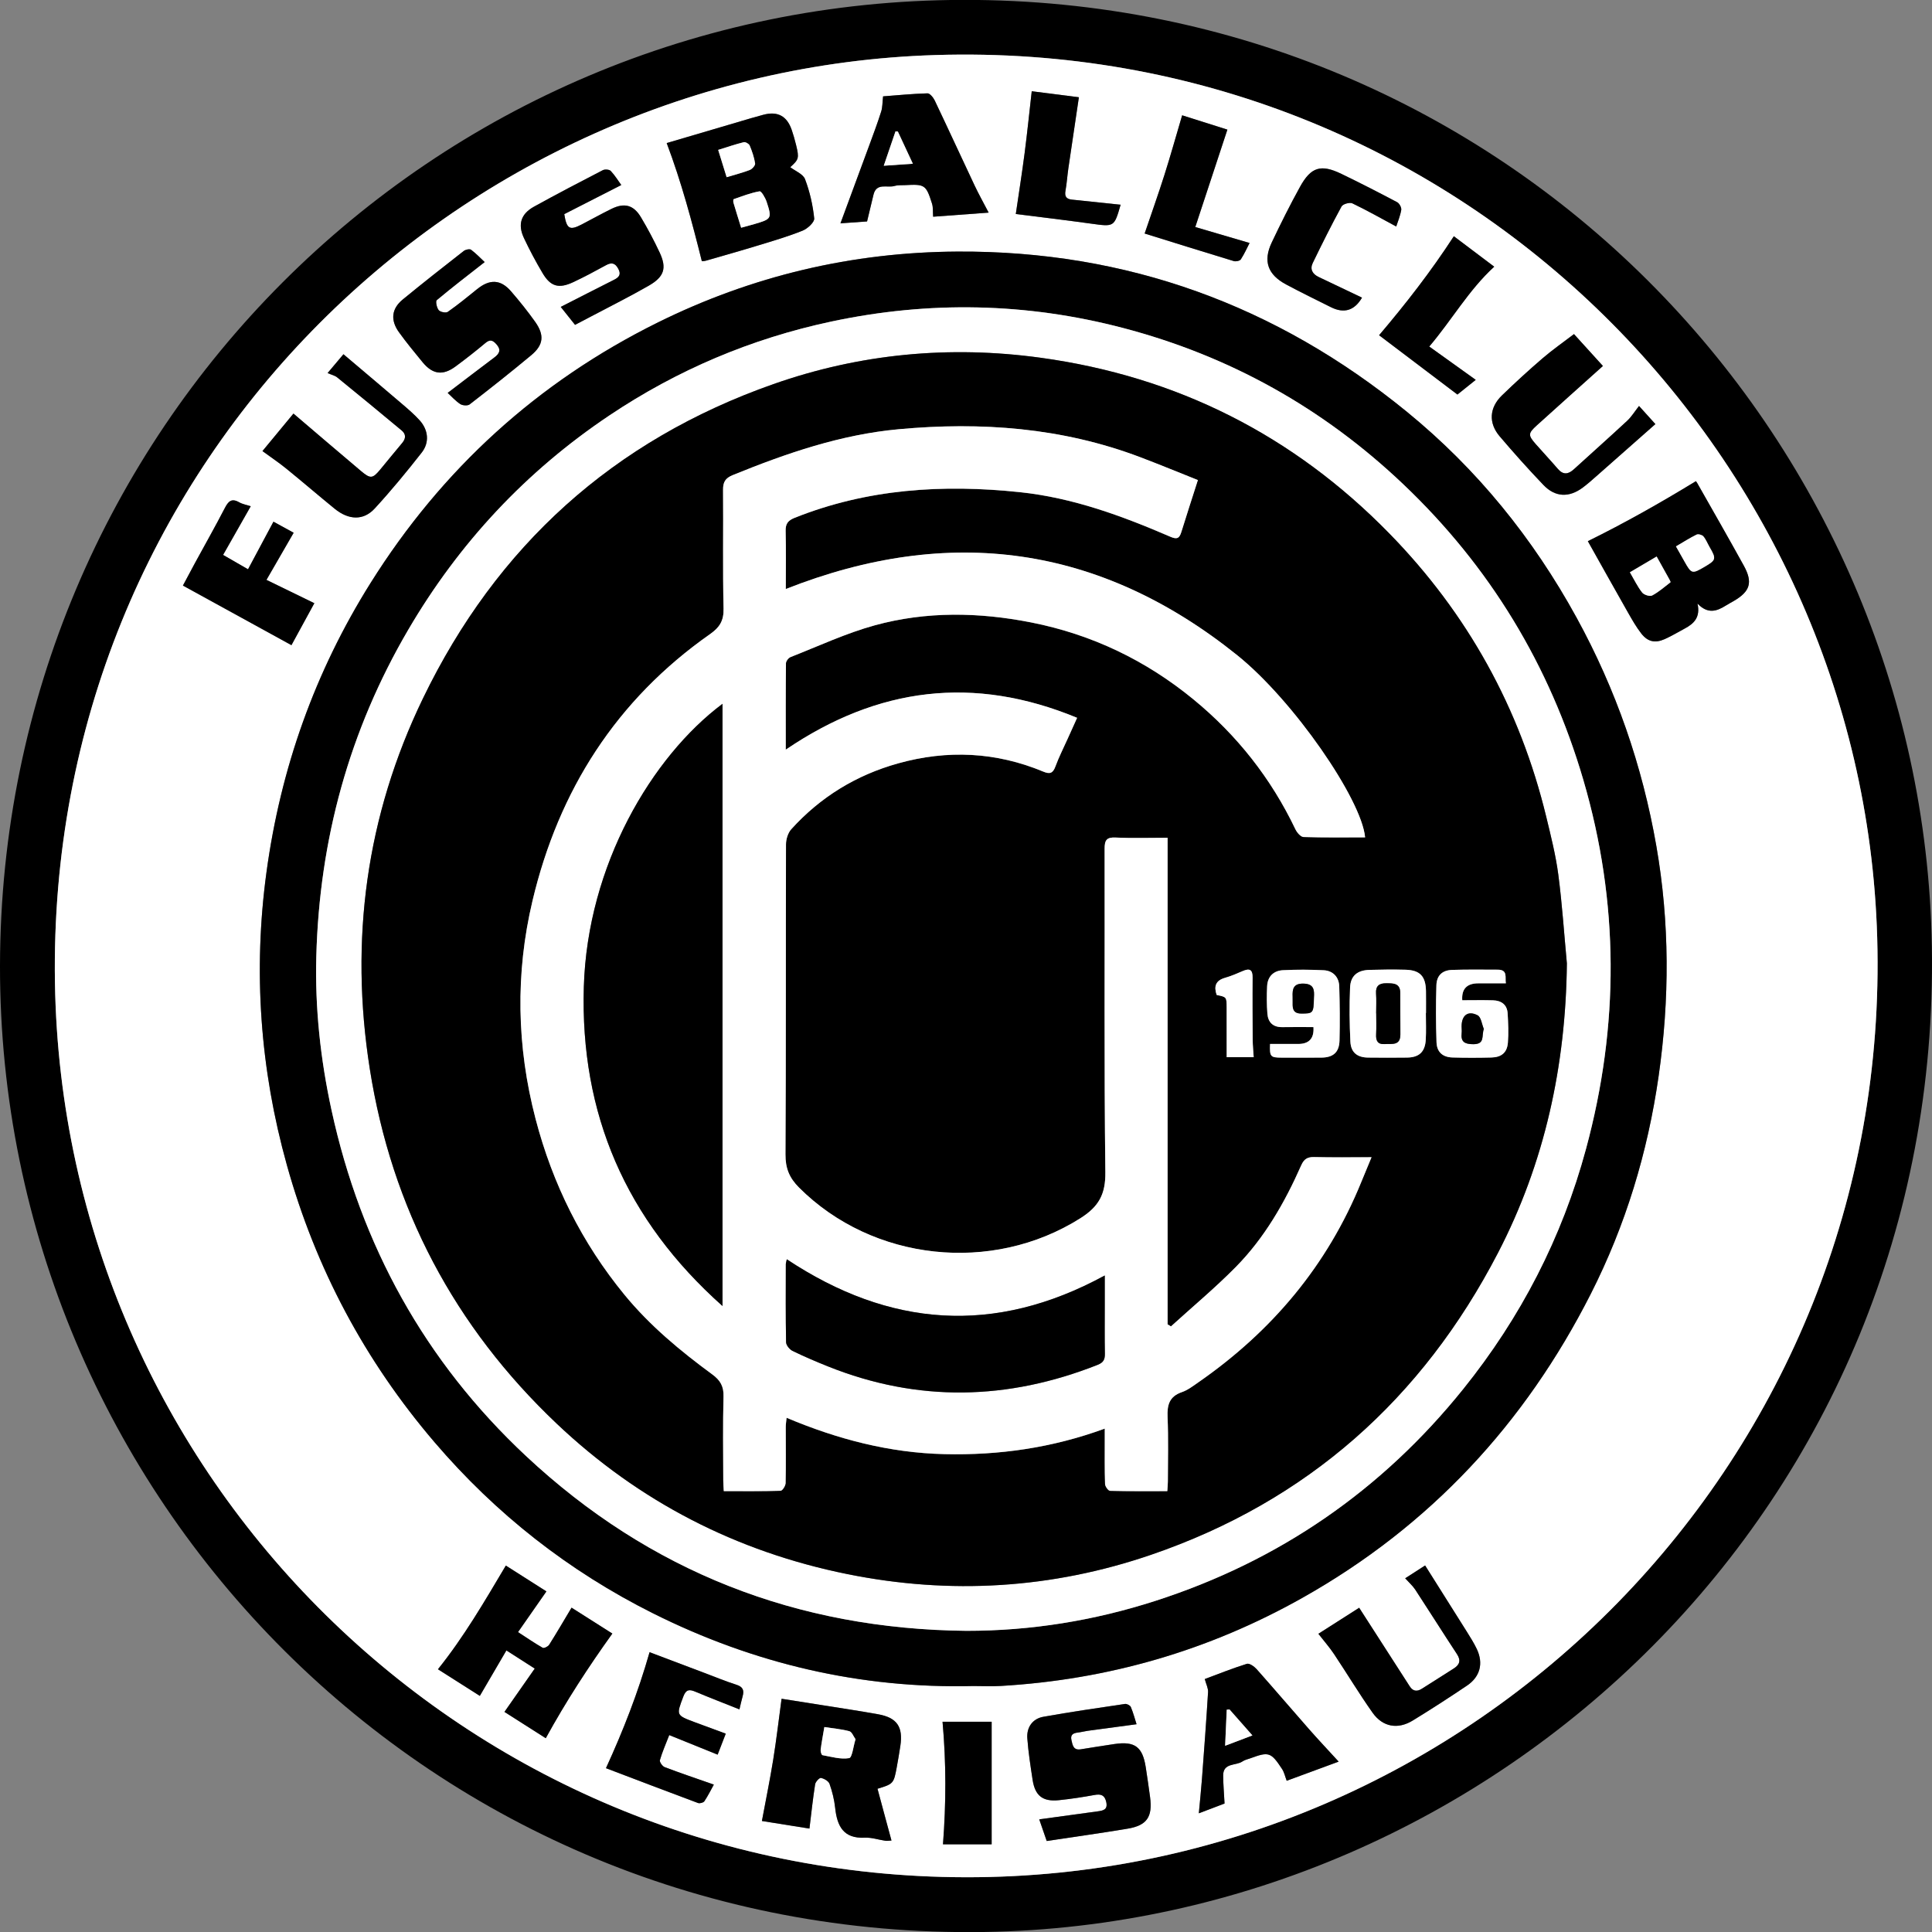 <?xml version="1.0" encoding="UTF-8"?>
<svg id="Ebene_1" data-name="Ebene 1" xmlns="http://www.w3.org/2000/svg" version="1.1" viewBox="0 0 150 150">
  <rect x="0" y="0" width="150" height="150" fill="#808080" stroke="none"/>
  <defs>
    <style>
      .cls-1 {
        fill: #000;
      }

      .cls-1, .cls-2 {
        stroke-width: 0px;
      }

      .cls-2 {
        fill: #fff;
      }
    </style>
  </defs>
  <path class="cls-1" d="M0,74.98C.063,33.449,33.479.06,74.795-.008c42.133-.07,74.516,33.685,75.194,73.488.737,43.337-33.93,75.906-73.581,76.519C33.497,150.663-.049,116.138 0,74.98ZM74.966,145.749c39.444.079,71.946-32.557,70.779-72.974C144.656,35.093,113.076,3.017,72.615,4.274,35.391,5.43,3.604,36.178,4.267,76.317c.633,38.307,31.833,69.365,70.7,69.432Z"/>
  <path class="cls-2" d="M74.966,145.749c-38.866-.068-70.067-31.126-70.7-69.432C3.604,36.178,35.391,5.43,72.615,4.274c40.461-1.257,72.041,30.819,73.13,68.501,1.168,40.417-31.334,73.053-70.779,72.974ZM75.566,130.903c.714,0,1.429.036,2.141-.006,8.338-.488,16.152-2.749,23.44-6.857,9.882-5.569,17.249-13.51,22.36-23.582,2.706-5.332,4.419-10.989,5.267-16.904.855-5.961.86-11.922-.175-17.86-1.089-6.251-3.138-12.164-6.197-17.744-3.38-6.166-7.732-11.534-13.157-15.965-10.138-8.282-21.762-12.527-34.916-12.452-8.19.046-15.953,1.888-23.27,5.512-9.329,4.621-16.75,11.389-22.288,20.217-4.329,6.901-6.99,14.412-8.083,22.46-1.043,7.678-.496,15.276,1.587,22.745,2.234,8.008,6.053,15.179,11.459,21.504,4.764,5.573,10.422,10.016,16.969,13.29,7.815,3.908,16.102,5.857,24.862,5.643ZM123.28,42.017c1.006,1.791,2.055,3.672,3.119,5.544.315.554.634,1.113,1.022,1.615.504.652,1.074.779,1.828.444.537-.238,1.042-.547,1.562-.825.708-.378,1.222-.874.982-1.935.794.83,1.486.603,2.181.167.208-.131.427-.245.639-.369,1.268-.741,1.49-1.44.775-2.74-1.185-2.152-2.409-4.283-3.621-6.42-.063-.11-.162-.2-.107-.134-2.765,1.69-5.5,3.233-8.38,4.653ZM51.762,11.108c1.148,3.05,1.957,6.08,2.729,9.173.036-.005.183-.004.318-.043,1.369-.394,2.739-.781,4.101-1.198,1.147-.351,2.303-.688,3.412-1.137.381-.154.923-.656.893-.947-.107-1.032-.344-2.075-.712-3.045-.152-.402-.759-.631-1.149-.932.662-.591.702-.704.457-1.708-.099-.405-.212-.809-.349-1.203-.373-1.069-1.092-1.449-2.194-1.159-.664.175-1.322.376-1.981.57-1.857.546-3.713,1.094-5.526,1.628ZM62.845,141.97c.15-1.223.267-2.335.441-3.438.031-.195.333-.518.452-.494.251.051.591.246.668.463.211.597.366,1.229.435,1.859.152,1.408.632,2.401,2.3,2.317.528-.026,1.065.163,1.6.239.15.021.308-.009.473-.017-.197-.726-.376-1.387-.555-2.049-.178-.658-.354-1.317-.53-1.971,1.228-.371,1.261-.404,1.491-1.653.102-.556.197-1.114.282-1.673.225-1.482-.26-2.195-1.727-2.458-1.451-.261-2.911-.478-4.367-.711-1.08-.173-2.161-.341-3.127-.493-.223,1.645-.403,3.198-.651,4.739-.252,1.565-.572,3.119-.876,4.751,1.192.19,2.488.397,3.691.589ZM41.517,129.548c-.803,1.149-1.563,2.237-2.351,3.363,1.053.671,2.176,1.386,3.208,2.043,1.58-2.878,3.305-5.527,5.17-8.125-1.043-.662-2.152-1.365-3.168-2.011-.608,1.018-1.158,1.963-1.742,2.886-.086.136-.401.285-.498.23-.631-.36-1.232-.774-1.916-1.219.762-1.093,1.469-2.107,2.204-3.16-1.064-.677-2.17-1.381-3.15-2.005-1.667,2.807-3.256,5.541-5.272,8.05,1.088.692,2.23,1.418,3.253,2.068.716-1.225,1.373-2.351,2.063-3.53.767.491,1.403.899,2.2,1.409ZM37.629,20.348c-.269-.252-.634-.639-1.052-.957-.109-.083-.432-.015-.57.093-1.59,1.241-3.178,2.487-4.736,3.767-.876.719-.972,1.605-.294,2.545.575.797,1.203,1.557,1.826,2.318.783.956,1.576,1.067,2.562.34.792-.583,1.567-1.191,2.32-1.823.358-.301.569-.224.853.092.389.434.247.725-.153,1.026-1.206.907-2.405,1.825-3.627,2.754.284.261.596.617.977.868.179.118.575.144.729.025,1.614-1.25,3.218-2.515,4.786-3.823.951-.793,1.03-1.558.3-2.587-.582-.821-1.217-1.609-1.875-2.371-.809-.935-1.659-.958-2.639-.161-.744.604-1.488,1.211-2.272,1.76-.145.101-.581.013-.702-.135-.154-.188-.258-.687-.152-.776,1.191-.998,2.427-1.943,3.719-2.956ZM48.237,14.365c-.234-.323-.49-.743-.819-1.094-.109-.116-.454-.143-.614-.06-1.791.925-3.578,1.858-5.342,2.833-1.02.564-1.279,1.379-.784,2.434.438.932.925,1.845,1.451,2.731.616,1.039,1.254,1.222,2.366.702.868-.405,1.713-.861,2.554-1.321.438-.24.711-.173.954.276.247.456.05.666-.334.859-1.367.687-2.728,1.386-4.133,2.102.334.42.723.907,1.111,1.394.462-.242.853-.445,1.242-.651,1.499-.794,3.019-1.55,4.489-2.395,1.203-.692,1.402-1.369.834-2.58-.437-.933-.923-1.848-1.451-2.732-.565-.945-1.274-1.136-2.261-.658-.796.386-1.565.824-2.352,1.229-.921.475-1.152.346-1.338-.809,1.448-.739,2.922-1.492,4.428-2.261ZM88.241,133.87c-.12-.379-.249-.872-.443-1.338-.052-.126-.312-.261-.454-.24-2.116.313-4.234.622-6.34.997-.83.148-1.308.809-1.245,1.672.08,1.077.247,2.149.41,3.217.189,1.24.784,1.712,2.038,1.586.93-.094,1.856-.237,2.775-.406.51-.093.792.021.907.556.127.589-.239.659-.66.716-1.493.202-2.986.409-4.544.623.176.511.379,1.096.58,1.68,2.159-.326,4.227-.613,6.286-.958,1.494-.25,1.941-.916,1.74-2.438-.103-.781-.218-1.56-.338-2.338-.244-1.576-.85-2.026-2.419-1.796-.876.129-1.751.269-2.626.411-.575.093-.633-.322-.723-.714-.104-.454.175-.55.534-.593.244-.029.483-.097.726-.13,1.229-.168,2.458-.331,3.794-.51ZM93.536,130.361c.108.408.274.717.256,1.015-.138,2.257-.307,4.513-.476,6.768-.065.862-.156,1.723-.241,2.641.768-.292,1.487-.565,1.997-.759-.044-.838-.103-1.502-.107-2.165-.006-1.025.988-.75,1.499-1.104.176-.122.406-.167.613-.243,1.432-.527,1.599-.48,2.463.836.163.249.226.564.358.909,1.343-.495,2.685-.989,4.034-1.486-.818-.894-1.572-1.692-2.297-2.516-1.364-1.551-2.702-3.124-4.074-4.666-.186-.209-.562-.473-.757-.412-1.136.356-2.245.802-3.27,1.183ZM76.759,16.508c-.417-.802-.776-1.441-1.088-2.102-1.038-2.199-2.052-4.409-3.098-6.603-.111-.232-.379-.562-.565-.556-1.193.036-2.384.153-3.445.234-.053.465-.04.839-.146,1.175-.274.867-.594,1.72-.907,2.574-.74,2.016-1.488,4.03-2.256,6.11.778-.055,1.539-.109,2.066-.146.197-.82.351-1.439.494-2.059.227-.98,1.071-.524,1.639-.697.252-.077.537-.049.807-.063,1.543-.085,1.639-.032,2.102,1.434.096.304.06.651.087,1.018,1.429-.105,2.838-.209,4.311-.318ZM56.347,134.6c-.853-.315-1.635-.598-2.412-.89-1.458-.548-1.427-.538-.879-1.993.209-.556.466-.57.935-.373,1.122.472,2.258.909,3.42,1.372.079-.327.155-.681.251-1.029.125-.453.017-.721-.475-.879-.843-.269-1.663-.609-2.491-.921-1.443-.544-2.886-1.09-4.262-1.61-.892,3.127-2.043,6.077-3.386,9.005,2.327.885,4.733,1.805,7.148,2.704.134.05.418-.025.492-.135.291-.438.525-.913.736-1.294-1.338-.469-2.588-.89-3.82-1.358-.175-.066-.408-.4-.368-.54.181-.629.45-1.233.726-1.947,1.291.522,2.507,1.014,3.757,1.52.185-.48.396-1.024.63-1.631ZM122.204,25.94c-.849.649-1.677,1.225-2.438,1.879-1.081.929-2.134,1.894-3.157,2.885-.979.948-1.054,2.139-.179,3.168,1.099,1.292,2.231,2.558,3.403,3.784.913.954,1.987.993,3.047.205.374-.278.724-.591,1.074-.899,1.504-1.324,3.005-2.652,4.57-4.034-.358-.396-.821-.909-1.271-1.407-.334.426-.578.834-.913,1.145-1.368,1.272-2.766,2.512-4.146,3.771-.441.402-.833.449-1.25-.039-.559-.653-1.151-1.279-1.718-1.926-.594-.678-.591-.825.091-1.444,1.699-1.539,3.41-3.066,5.133-4.612-.804-.886-1.688-1.86-2.246-2.474ZM20.377,35.021c.657.481,1.281.9,1.861,1.371,1.259,1.022,2.488,2.082,3.746,3.107,1.086.884,2.232.934,3.106-.017,1.28-1.391,2.485-2.854,3.651-4.343.62-.791.512-1.761-.161-2.506-.41-.454-.881-.857-1.347-1.256-1.501-1.284-3.012-2.556-4.568-3.874-.329.39-.761.904-1.232,1.462.314.137.568.19.747.336,1.678,1.363,3.347,2.738,5.008,4.122.342.285.329.624.038.969-.571.676-1.126,1.366-1.691,2.047-.602.725-.765.755-1.493.143-1.756-1.477-3.497-2.972-5.258-4.472-.772.933-1.611,1.949-2.407,2.911ZM102.359,126.846c.452.581.868,1.053,1.215,1.573,1.009,1.512,1.946,3.074,2.995,4.557.787,1.112,1.958,1.315,3.115.608,1.425-.87,2.826-1.78,4.212-2.711,1.026-.69,1.291-1.732.765-2.842-.22-.464-.498-.903-.771-1.34-1.062-1.696-2.132-3.387-3.242-5.148-.433.279-1.01.65-1.548.996.3.333.583.578.781.88,1.09,1.664,2.148,3.348,3.241,5.01.32.486.204.821-.236,1.104-.826.532-1.66,1.051-2.488,1.58-.378.242-.695.203-.944-.184-1.296-2.013-2.591-4.027-3.926-6.102-.995.635-2.103,1.342-3.166,2.02ZM20.688,45.021c.752-1.304,1.419-2.459,2.111-3.658-.516-.283-1.064-.583-1.568-.859-.68,1.273-1.318,2.466-1.975,3.696-.718-.414-1.303-.751-1.936-1.116.736-1.296,1.429-2.517,2.147-3.78-.309-.102-.634-.155-.903-.308-.597-.339-.845-.062-1.114.457-.745,1.439-1.545,2.85-2.32,4.274-.346.636-.683,1.276-.929,1.737,2.825,1.551,5.583,3.066,8.426,4.627.55-1.008,1.2-2.199,1.778-3.258-1.251-.61-2.426-1.182-3.718-1.811ZM105.746,23.108c-1.17-.558-2.269-1.081-3.368-1.605-.474-.226-.689-.602-.456-1.082.717-1.479,1.45-2.952,2.238-4.394.102-.187.633-.337.838-.239,1.148.55,2.258,1.181,3.406,1.798.114-.354.309-.81.39-1.286.031-.183-.145-.509-.316-.6-1.431-.758-2.874-1.496-4.332-2.201-1.586-.767-2.358-.541-3.21,1.004-.782,1.418-1.509,2.869-2.201,4.333-.681,1.439-.308,2.486,1.12,3.25,1.147.614,2.317,1.184,3.481,1.765q1.53.764,2.41-.739c.011-.019.006-.048.002-.004ZM110.968,26.905c1.766-2.078,3.055-4.378,5.043-6.199-1.061-.8-2.129-1.605-3.135-2.364-1.78,2.739-3.726,5.238-5.804,7.686,2.012,1.523,4.08,3.088,6.083,4.605.542-.435,1.022-.821,1.421-1.141-1.269-.91-2.393-1.716-3.608-2.586ZM91.782,8.953c-.482,1.629-.902,3.136-1.375,4.626-.479,1.507-1.009,2.998-1.536,4.551,2.23.694,4.572,1.429,6.922,2.14.16.049.468-.016.545-.134.276-.423.483-.891.679-1.271-1.423-.418-2.772-.815-4.215-1.239.847-2.569,1.658-5.028,2.493-7.563-1.099-.348-2.37-.75-3.512-1.111ZM83.765,7.55c-1.177-.15-2.499-.318-3.662-.467-.189,1.659-.348,3.233-.552,4.801-.203,1.567-.451,3.128-.685,4.73,1.854.236,3.853.473,5.848.749,1.792.248,1.79.268,2.286-1.455.01-.034-.033-.083-.003-.014-1.297-.137-2.53-.271-3.765-.395-.431-.043-.591-.234-.51-.682.105-.579.141-1.17.225-1.753.263-1.812.536-3.622.817-5.515ZM76.991,143.192v-9.518h-3.813c.29,3.209.277,6.348.034,9.518h3.778Z"/>
  <path class="cls-1" d="M75.566,130.903c-8.76.214-17.048-1.734-24.862-5.643-6.546-3.274-12.205-7.717-16.969-13.29-5.407-6.325-9.225-13.495-11.459-21.504-2.084-7.469-2.631-15.068-1.587-22.745,1.094-8.048,3.754-15.559,8.083-22.46,5.538-8.828,12.959-15.596,22.288-20.217,7.317-3.624,15.08-5.466,23.27-5.512,13.154-.074,24.778,4.17,34.916,12.452,5.424,4.431,9.777,9.799,13.157,15.965,3.059,5.58,5.108,11.494,6.197,17.744,1.035,5.939,1.03,11.9.175,17.86-.848,5.916-2.561,11.572-5.267,16.904-5.112,10.073-12.478,18.014-22.36,23.582-7.289,4.108-15.102,6.369-23.44,6.857-.711.042-1.427.006-2.141.006ZM75.025,126.617c5.019.003,9.91-.792,14.668-2.323,9.604-3.091,17.587-8.592,23.907-16.448,4.462-5.547,7.674-11.757,9.538-18.652,2.587-9.571,2.577-19.128-.209-28.64-2.606-8.896-7.257-16.576-13.999-22.975-6.215-5.899-13.464-9.946-21.739-12.116-7.5-1.967-15.058-2.116-22.654-.497-6.213,1.324-11.953,3.758-17.22,7.286-6.482,4.341-11.675,9.906-15.621,16.642-4.589,7.835-6.898,16.315-7.139,25.362-.107,4.02.325,8.001,1.183,11.939,2.286,10.496,7.247,19.504,15.093,26.843,9.605,8.984,21.052,13.446,34.191,13.579Z"/>
  <path class="cls-1" d="M123.28,42.017c2.88-1.42,5.615-2.963,8.38-4.653-.054-.066.045.024.107.134,1.212,2.137,2.436,4.268,3.621,6.42.715,1.3.493,1.998-.775,2.74-.212.124-.431.238-.639.369-.695.437-1.387.663-2.181-.167.24,1.061-.274,1.557-.982,1.935-.52.277-1.025.586-1.562.825-.754.335-1.324.208-1.828-.444-.388-.502-.707-1.061-1.022-1.615-1.064-1.872-2.113-3.753-3.119-5.544ZM128.621,43.209c-.757.446-1.397.824-2.075,1.223.342.583.595,1.119.953,1.573.142.18.594.322.772.229.514-.271.961-.669,1.427-1.027.017-.013-.038-.134-.073-.197-.316-.572-.636-1.143-1.003-1.801ZM130.122,42.422c.255.451.459.81.661,1.17.545.971.591.983,1.568.41.893-.524.913-.611.376-1.535-.16-.276-.276-.586-.478-.824-.1-.117-.396-.198-.525-.135-.524.256-1.018.574-1.601.915Z"/>
  <path class="cls-1" d="M51.762,11.108c1.813-.534,3.669-1.082,5.526-1.628.659-.194,1.317-.395,1.981-.57,1.101-.291,1.82.09,2.194,1.159.137.394.25.798.349,1.203.245,1.004.205,1.117-.457,1.708.391.301.997.53,1.149.932.368.97.605,2.013.712,3.045.03.291-.512.793-.893.947-1.109.448-2.265.786-3.412,1.137-1.362.417-2.733.803-4.101,1.198-.136.039-.283.039-.318.043-.772-3.092-1.58-6.123-2.729-9.173ZM57.542,17.68c.427-.118.734-.198,1.038-.287,1.327-.389,1.365-.432.941-1.724-.103-.314-.41-.839-.546-.816-.686.118-1.348.381-2.013.61-.034.012-.042.187-.017.272.186.629.384,1.255.597,1.944ZM55.76,11.638c.231.744.436,1.407.657,2.12.653-.198,1.244-.346,1.806-.566.181-.071.427-.354.404-.502-.075-.477-.236-.946-.422-1.394-.055-.132-.329-.287-.458-.255-.654.162-1.294.383-1.986.598Z"/>
  <path class="cls-1" d="M62.845,141.97c-1.203-.192-2.499-.399-3.691-.589.304-1.632.624-3.186.876-4.751.248-1.542.428-3.094.651-4.739.966.152,2.047.32,3.127.493,1.456.233,2.916.45,4.367.711,1.467.263,1.952.976,1.727,2.458-.085.559-.179,1.117-.282,1.673-.23,1.249-.263,1.282-1.491,1.653.176.654.353,1.312.53,1.971.179.662.358,1.323.555,2.049-.165.007-.323.038-.473.017-.535-.076-1.072-.265-1.6-.239-1.668.083-2.148-.909-2.3-2.317-.068-.63-.223-1.262-.435-1.859-.077-.217-.417-.412-.668-.463-.119-.024-.421.299-.452.494-.174,1.103-.291,2.215-.441,3.438ZM64.002,134.087c-.111.662-.218,1.212-.287,1.766-.017.137.067.404.14.417.691.125,1.413.342,2.074.23.233-.04.324-.916.479-1.411.007-.023.016-.057.005-.072-.153-.212-.273-.553-.47-.606-.603-.163-1.236-.216-1.941-.324Z"/>
  <path class="cls-1" d="M41.517,129.548c-.797-.51-1.433-.917-2.2-1.409-.689,1.18-1.347,2.306-2.063,3.53-1.022-.65-2.165-1.376-3.253-2.068,2.016-2.509,3.605-5.244,5.272-8.05.981.624,2.087,1.328,3.15,2.005-.734,1.053-1.442,2.067-2.204,3.16.685.445,1.285.859,1.916,1.219.096.055.412-.094.498-.23.584-.923,1.133-1.868,1.742-2.886,1.017.645,2.125,1.349,3.168,2.011-1.865,2.598-3.59,5.247-5.17,8.125-1.032-.658-2.155-1.373-3.208-2.043.787-1.126,1.547-2.214,2.351-3.363Z"/>
  <path class="cls-1" d="M37.629,20.348c-1.292,1.013-2.528,1.958-3.719,2.956-.106.089-.002.588.152.776.122.148.557.237.702.135.784-.549,1.528-1.156,2.272-1.76.981-.797,1.83-.774,2.639.161.659.762,1.293,1.55,1.875,2.371.73,1.029.651,1.794-.3,2.587-1.568,1.308-3.171,2.573-4.786,3.823-.153.119-.55.093-.729-.025-.381-.251-.693-.606-.977-.868,1.222-.929,2.421-1.847,3.627-2.754.4-.301.542-.592.153-1.026-.283-.316-.494-.393-.853-.092-.753.632-1.529,1.24-2.32,1.823-.987.727-1.78.616-2.562-.34-.623-.761-1.252-1.521-1.826-2.318-.678-.94-.582-1.826.294-2.545,1.559-1.28,3.146-2.526,4.736-3.767.139-.108.462-.176.57-.093.418.318.783.705,1.052.957Z"/>
  <path class="cls-1" d="M48.237,14.365c-1.506.769-2.98,1.521-4.428,2.261.187,1.155.417,1.283,1.338.809.786-.405,1.556-.843,2.352-1.229.987-.478,1.696-.288,2.261.658.528.885,1.014,1.799,1.451,2.732.568,1.212.369,1.888-.834,2.58-1.469.845-2.99,1.601-4.489,2.395-.389.206-.78.409-1.242.651-.388-.487-.776-.974-1.111-1.394,1.405-.716,2.766-1.415,4.133-2.102.384-.193.581-.403.334-.859-.243-.448-.516-.515-.954-.276-.841.46-1.686.916-2.554,1.321-1.112.519-1.75.336-2.366-.702-.526-.886-1.013-1.799-1.451-2.731-.495-1.055-.236-1.871.784-2.434,1.764-.975,3.551-1.908,5.342-2.833.16-.082.505-.056.614.06.329.351.585.771.819,1.094Z"/>
  <path class="cls-1" d="M88.241,133.87c-1.336.179-2.566.341-3.794.51-.243.033-.482.101-.726.13-.359.043-.639.139-.534.593.09.392.148.807.723.714.874-.142,1.749-.282,2.626-.411,1.569-.231,2.175.22,2.419,1.796.12.778.235,1.558.338,2.338.201,1.522-.246,2.187-1.74,2.438-2.059.345-4.127.632-6.286.958-.202-.584-.404-1.17-.58-1.68,1.558-.214,3.051-.421,4.544-.623.422-.057.787-.127.66-.716-.115-.535-.397-.649-.907-.556-.919.168-1.846.311-2.775.406-1.253.127-1.849-.345-2.038-1.586-.163-1.069-.33-2.141-.41-3.217-.064-.863.415-1.524,1.245-1.672,2.106-.376,4.223-.685,6.34-.997.142-.021.402.114.454.24.193.466.322.959.443,1.338Z"/>
  <path class="cls-1" d="M93.536,130.361c1.025-.381,2.134-.826,3.27-1.183.194-.061.571.204.757.412,1.372,1.543,2.71,3.116,4.074,4.666.725.824,1.479,1.623,2.297,2.516-1.35.497-2.691.991-4.034,1.486-.132-.346-.195-.66-.358-.909-.864-1.316-1.032-1.364-2.463-.836-.207.076-.437.121-.613.243-.511.354-1.506.079-1.499,1.104.004.664.064,1.327.107,2.165-.51.194-1.229.467-1.997.759.084-.918.176-1.778.241-2.641.17-2.255.339-4.511.476-6.768.018-.298-.148-.608-.256-1.015ZM95.457,132.72c-.071.007-.142.015-.213.022-.039.879-.079,1.759-.125,2.799.747-.284,1.381-.525,2.117-.804-.66-.748-1.219-1.382-1.779-2.017Z"/>
  <path class="cls-1" d="M76.759,16.508c-1.472.108-2.881.212-4.311.318-.028-.368.009-.714-.087-1.018-.463-1.466-.559-1.518-2.102-1.434-.27.015-.555-.013-.807.063-.568.173-1.413-.283-1.639.697-.144.621-.297,1.239-.494,2.059-.527.037-1.287.091-2.066.146.769-2.08,1.516-4.094,2.256-6.11.314-.854.634-1.707.907-2.574.106-.336.092-.71.146-1.175,1.062-.081,2.252-.198,3.445-.234.186-.006.454.324.565.556,1.046,2.195,2.06,4.405,3.098,6.603.312.661.671,1.3,1.088,2.102ZM70.874,12.712c-.432-.927-.799-1.714-1.166-2.501-.061-.004-.122-.007-.182-.011-.289.847-.578,1.694-.911,2.668.807-.056,1.455-.101,2.259-.156Z"/>
  <path class="cls-1" d="M56.347,134.6c-.235.607-.445,1.152-.63,1.631-1.25-.506-2.466-.997-3.757-1.52-.276.714-.546,1.318-.726,1.947-.04.139.193.474.368.54,1.232.468,2.482.889,3.82,1.358-.211.38-.445.856-.736,1.294-.073.11-.357.185-.492.135-2.415-.899-4.821-1.819-7.148-2.704,1.343-2.928,2.495-5.877,3.386-9.005,1.376.52,2.819,1.066,4.262,1.61.829.312,1.649.652,2.491.921.493.157.6.426.475.879-.096.348-.172.702-.251,1.029-1.162-.464-2.299-.901-3.42-1.372-.469-.197-.726-.183-.935.373-.548,1.454-.578,1.445.879,1.993.778.292,1.559.576,2.412.89Z"/>
  <path class="cls-1" d="M122.204,25.94c.558.615,1.442,1.588,2.246,2.474-1.723,1.547-3.433,3.073-5.133,4.612-.683.618-.685.766-.091,1.444.567.647,1.158,1.273,1.718,1.926.418.488.81.441,1.25.039,1.38-1.259,2.779-2.498,4.146-3.771.334-.311.578-.719.913-1.145.45.498.913,1.011,1.271,1.407-1.565,1.382-3.066,2.71-4.57,4.034-.351.308-.7.621-1.074.899-1.06.789-2.134.75-3.047-.205-1.172-1.226-2.305-2.491-3.403-3.784-.875-1.03-.8-2.22.179-3.168,1.024-.992,2.077-1.956,3.157-2.885.761-.654,1.589-1.23,2.438-1.879Z"/>
  <path class="cls-1" d="M20.377,35.021c.796-.962,1.635-1.978,2.407-2.911,1.762,1.5,3.503,2.995,5.258,4.472.728.612.891.583,1.493-.143.565-.681,1.12-1.37,1.691-2.047.291-.345.304-.684-.038-.969-1.661-1.384-3.33-2.758-5.008-4.122-.179-.146-.433-.199-.747-.336.47-.558.903-1.072,1.232-1.462,1.556,1.318,3.068,2.59,4.568,3.874.466.399.937.802,1.347,1.256.673.745.781,1.715.161,2.506-1.166,1.488-2.371,2.952-3.651,4.343-.874.95-2.021.901-3.106.017-1.258-1.025-2.487-2.084-3.746-3.107-.581-.471-1.204-.889-1.861-1.371Z"/>
  <path class="cls-1" d="M102.359,126.846c1.063-.678,2.171-1.385,3.166-2.02,1.335,2.075,2.63,4.089,3.926,6.102.249.387.566.425.944.184.828-.529,1.662-1.048,2.488-1.58.44-.283.556-.618.236-1.104-1.093-1.662-2.152-3.346-3.241-5.01-.197-.301-.481-.546-.781-.88.538-.346,1.115-.717,1.548-.996,1.11,1.761,2.181,3.452,3.242,5.148.273.437.551.876.771,1.34.527,1.11.261,2.152-.765,2.842-1.385.932-2.787,1.841-4.212,2.711-1.157.707-2.328.504-3.115-.608-1.049-1.483-1.986-3.045-2.995-4.557-.346-.519-.763-.992-1.215-1.573Z"/>
  <path class="cls-1" d="M20.688,45.021c1.292.629,2.466,1.202,3.718,1.811-.578,1.059-1.228,2.25-1.778,3.258-2.843-1.561-5.601-3.076-8.426-4.627.246-.461.583-1.102.929-1.737.775-1.424,1.575-2.835,2.32-4.274.269-.519.516-.796,1.114-.457.269.153.594.206.903.308-.718,1.264-1.411,2.485-2.147,3.78.632.365,1.218.702,1.936,1.116.657-1.23,1.295-2.423,1.975-3.696.504.276,1.051.576,1.568.859-.692,1.199-1.358,2.354-2.111,3.658Z"/>
  <path class="cls-1" d="M105.746,23.108c.005-.044.01-.015-.002.004q-.878,1.5-2.41.739c-1.164-.581-2.334-1.151-3.481-1.765-1.427-.764-1.801-1.811-1.12-3.25.693-1.464,1.419-2.915,2.201-4.333.852-1.545,1.624-1.77,3.21-1.004,1.458.705,2.901,1.443,4.332,2.201.172.091.348.418.316.6-.081.476-.276.932-.39,1.286-1.148-.617-2.257-1.249-3.406-1.798-.205-.098-.736.052-.838.239-.787,1.442-1.52,2.915-2.238,4.394-.233.48-.018.856.456,1.082,1.099.524,2.198,1.047,3.368,1.605Z"/>
  <path class="cls-1" d="M110.968,26.905c1.214.871,2.339,1.677,3.608,2.586-.399.32-.88.706-1.421,1.141-2.004-1.517-4.072-3.082-6.083-4.605,2.078-2.448,4.024-4.947,5.804-7.686,1.007.759,2.075,1.564,3.135,2.364-1.987,1.821-3.277,4.121-5.043,6.199Z"/>
  <path class="cls-1" d="M91.782,8.953c1.142.361,2.413.763,3.512,1.111-.835,2.534-1.646,4.994-2.493,7.563,1.444.424,2.792.821,4.215,1.239-.196.38-.403.848-.679,1.271-.077.118-.385.183-.545.134-2.349-.712-4.692-1.447-6.922-2.14.527-1.553,1.057-3.044,1.536-4.551.473-1.49.894-2.997,1.375-4.626Z"/>
  <path class="cls-1" d="M83.765,7.55c-.281,1.894-.554,3.704-.817,5.515-.085.583-.12,1.174-.225,1.753-.081.448.078.639.51.682,1.235.124,2.468.258,3.765.395-.03-.07.013-.021.003.014-.496,1.722-.494,1.703-2.286,1.455-1.994-.276-3.994-.513-5.848-.749.234-1.602.482-3.163.685-4.73.204-1.568.363-3.141.552-4.801,1.164.148,2.486.317,3.662.467Z"/>
  <path class="cls-1" d="M76.991,143.192h-3.778c.243-3.17.255-6.309-.034-9.518h3.813v9.518Z"/>
  <path class="cls-2" d="M75.025,126.617c-13.139-.133-24.586-4.595-34.191-13.579-7.846-7.339-12.807-16.347-15.093-26.843-.858-3.938-1.29-7.919-1.183-11.939.241-9.047,2.55-17.526,7.139-25.362,3.945-6.736,9.139-12.301,15.621-16.642,5.267-3.528,11.006-5.962,17.22-7.286,7.596-1.619,15.153-1.469,22.654.497,8.275,2.17,15.524,6.216,21.739,12.116,6.742,6.4,11.393,14.079,13.999,22.975,2.787,9.512,2.797,19.069.209,28.64-1.864,6.895-5.076,13.105-9.538,18.652-6.32,7.857-14.303,13.357-23.907,16.448-4.758,1.532-9.649,2.327-14.668,2.323ZM121.652,74.798c-.215-2.301-.366-4.61-.667-6.9-.198-1.506-.575-2.993-.933-4.473-2.045-8.445-6.116-15.792-12.177-21.997-7.457-7.633-16.5-12.2-27.087-13.653-7.073-.971-14.024-.314-20.741,2.047-12.416,4.364-21.488,12.567-27.212,24.408-4.413,9.129-5.697,18.76-4.126,28.747,1.701,10.816,6.572,20.028,14.514,27.554,6.383,6.049,13.947,9.942,22.571,11.683,7.983,1.612,15.878,1.137,23.584-1.504,12.124-4.155,21.035-12.098,26.914-23.416,3.647-7.022,5.276-14.576,5.36-22.496Z"/>
  <path class="cls-2" d="M128.621,43.209c.367.658.687,1.229,1.003,1.801.035.063.09.184.073.197-.466.358-.913.756-1.427,1.027-.177.094-.629-.049-.772-.229-.358-.453-.611-.99-.953-1.573.678-.4,1.318-.777,2.075-1.223Z"/>
  <path class="cls-2" d="M130.122,42.422c.583-.341,1.077-.659,1.601-.915.129-.063.426.018.525.135.202.238.318.548.478.824.537.924.517,1.011-.376,1.535-.977.573-1.022.561-1.568-.41-.202-.36-.406-.718-.661-1.17Z"/>
  <path class="cls-2" d="M57.542,17.68c-.213-.689-.411-1.315-.597-1.944-.025-.086-.018-.26.017-.272.665-.229,1.326-.493,2.013-.61.136-.023.443.502.546.816.423,1.292.386,1.335-.941,1.724-.304.089-.611.17-1.038.287Z"/>
  <path class="cls-2" d="M55.76,11.638c.691-.215,1.331-.435,1.986-.598.13-.032.403.123.458.255.186.448.347.918.422,1.394.023.148-.222.431-.404.502-.562.22-1.153.368-1.806.566-.221-.713-.426-1.376-.657-2.12Z"/>
  <path class="cls-2" d="M64.002,134.087c.705.108,1.338.161,1.941.324.197.054.318.395.47.606.011.015.002.049-.005.072-.155.495-.246,1.371-.479,1.411-.661.112-1.383-.105-2.074-.23-.073-.013-.157-.28-.14-.417.069-.554.176-1.104.287-1.766Z"/>
  <path class="cls-2" d="M95.457,132.72c.559.634,1.119,1.269,1.779,2.017-.736.28-1.369.52-2.117.804.047-1.04.086-1.919.125-2.799.071-.007.142-.015.213-.022Z"/>
  <path class="cls-2" d="M70.874,12.712c-.805.056-1.452.1-2.259.156.333-.974.622-1.821.911-2.668.061.004.122.007.182.011.367.787.734,1.574,1.166,2.501Z"/>
  <path class="cls-1" d="M121.652,74.798c-.084,7.92-1.713,15.474-5.36,22.496-5.878,11.317-14.79,19.261-26.914,23.416-7.706,2.641-15.601,3.116-23.584,1.504-8.624-1.741-16.187-5.634-22.571-11.683-7.941-7.526-12.813-16.738-14.514-27.554-1.571-9.987-.287-19.618,4.126-28.747,5.724-11.841,14.796-20.044,27.212-24.408,6.717-2.361,13.668-3.018,20.741-2.047,10.586,1.453,19.63,6.019,27.087,13.653,6.062,6.205,10.133,13.552,12.177,21.997.358,1.48.735,2.967.933,4.473.301,2.29.452,4.599.667,6.9ZM93.002,37.277c-1.515-.602-2.987-1.211-4.475-1.775-6.065-2.3-12.354-2.76-18.749-2.173-4.502.413-8.73,1.868-12.888,3.562-.574.234-.76.535-.754,1.142.028,3.077-.034,6.155.039,9.231.022.943-.316,1.458-1.049,1.972-7.277,5.106-11.747,12.122-13.784,20.699-1.342,5.648-1.23,11.324.241,16.95,1.318,5.044,3.592,9.613,6.905,13.651,1.966,2.396,4.335,4.357,6.818,6.181.612.45.888.916.866,1.703-.06,2.165-.022,4.332-.02,6.499 0.0.261.024.523.04.855,1.518,0,2.966.017,4.412-.027.141-.004.382-.383.387-.593.031-1.452.009-2.904.011-4.357 0-.203.036-.406.066-.717,3.995,1.681,8.01,2.722,12.252,2.822,4.237.1,8.359-.484,12.451-1.981,0,.421-0.0.662 0.0.904.002,1.132-.015,2.265.023,3.397.006.188.248.525.388.529,1.468.039,2.938.024,4.445.024.019-.305.043-.52.043-.735.002-1.674.049-3.35-.023-5.021-.04-.938.139-1.597,1.112-1.931.455-.156.862-.471,1.265-.751,5.723-3.968,10.033-9.087,12.666-15.57.246-.605.5-1.208.793-1.916-1.572,0-3.02.022-4.466-.012-.522-.012-.782.164-.994.644-1.282,2.898-2.851,5.636-5.089,7.902-1.593,1.614-3.344,3.073-5.024,4.601-.087-.053-.174-.107-.261-.16v-37.777c-1.422,0-2.728.046-4.029-.018-.712-.035-.861.207-.86.873.02,8.37-.043,16.741.057,25.11.021,1.715-.505,2.67-1.945,3.579-6.845,4.323-16.107,3.344-21.836-2.383-.76-.76-1.061-1.506-1.055-2.578.044-8.025.018-16.051.041-24.076.001-.396.151-.887.409-1.172,2.265-2.505,5.05-4.207,8.299-5.113,3.823-1.066,7.595-.891,11.273.642.505.211.742.129.935-.396.271-.737.631-1.442.954-2.16.236-.525.474-1.05.732-1.622-8.025-3.321-15.473-2.383-22.621,2.474,0-2.342-.008-4.524.016-6.706.002-.167.194-.421.357-.484,2.172-.851,4.305-1.853,6.544-2.467,3.999-1.097,8.079-1.024,12.142-.222,4.705.929,8.905,2.944,12.602,5.979,3.375,2.77,6.023,6.129,7.91,10.08.12.252.41.593.63.6,1.591.052,3.183.028,4.781.028-.27-2.95-5.557-10.634-9.946-14.155-10.613-8.514-22.305-10.149-35.033-5.126,0-1.568.023-3.039-.012-4.51-.013-.557.18-.811.701-1.019,5.652-2.256,11.509-2.62,17.489-1.991,4.114.433,7.936,1.843,11.692,3.465.523.226.695.101.841-.373.399-1.29.818-2.573,1.282-4.025ZM110.704,78.651c.003,0,.007-0.0.01-0,0-.566.007-1.132-.002-1.698-.018-1.152-.461-1.632-1.592-1.662-.934-.025-1.87-.015-2.804.012-.928.027-1.459.457-1.497,1.374-.057,1.399-.045,2.805.025,4.204.042.838.539,1.219,1.369,1.229,1.009.011,2.018.012,3.027-0.0.94-.011,1.402-.439,1.456-1.391.039-.687.008-1.378.008-2.067ZM98.607,81.054c-.038.983.025,1.056.887,1.059,1.033.003,2.066.005,3.099-.002.911-.006,1.381-.406,1.405-1.326.036-1.401.022-2.804-.02-4.205-.022-.724-.489-1.216-1.207-1.251-1.054-.052-2.115-.058-3.168-.003-.723.038-1.187.489-1.224,1.237-.035.71-.035,1.427.02,2.135.053.68.442,1.061,1.17,1.048.801-.015,1.602-.003,2.407-.003q.089,1.31-1.184,1.31c-.73-0-1.461-0-2.186-0ZM113.529,77.66q-.092-1.316,1.251-1.315c.698.001,1.397 0,2.136 0-.085-.436.184-1.057-.631-1.059-1.179-.004-2.358-.02-3.536.017-.765.024-1.203.421-1.227,1.196-.047,1.472-.043,2.948.009,4.419.027.768.478,1.161,1.241,1.184,1.006.031,2.015.028,3.022.002.781-.02,1.217-.382,1.278-1.149.061-.753.025-1.517-.019-2.274-.04-.68-.488-.998-1.134-1.017-.78-.023-1.56-.005-2.39-.005ZM97.335,82.081c-.03-.498-.074-.909-.077-1.32-.012-1.621-.025-3.242-.009-4.863.006-.623-.23-.738-.766-.505-.449.196-.904.389-1.373.524-.746.214-.873.678-.647,1.333.768.155.772.155.775.984.004,1.267.001,2.534.001,3.846h2.095Z"/>
  <path class="cls-2" d="M93.002,37.277c-.465,1.453-.884,2.736-1.282,4.025-.147.474-.318.599-.841.373-3.756-1.622-7.578-3.032-11.692-3.465-5.979-.629-11.837-.265-17.489,1.991-.521.208-.714.462-.701,1.019.035,1.47.012,2.942.012,4.51,12.728-5.023,24.42-3.388,35.033,5.126,4.389,3.521,9.675,11.205,9.946,14.155-1.598,0-3.191.024-4.781-.028-.22-.007-.51-.348-.63-.6-1.887-3.951-4.535-7.31-7.91-10.08-3.697-3.035-7.897-5.05-12.602-5.979-4.063-.802-8.142-.874-12.142.222-2.239.614-4.372,1.616-6.544,2.467-.163.064-.355.317-.357.484-.024,2.182-.016,4.365-.016,6.706,7.148-4.857,14.597-5.794,22.621-2.474-.258.572-.496,1.097-.732,1.622-.323.718-.682,1.423-.954,2.16-.193.525-.43.607-.935.396-3.679-1.533-7.451-1.708-11.273-.642-3.249.906-6.034,2.608-8.299,5.113-.258.286-.408.776-.409,1.172-.023,8.025.003,16.051-.041,24.076-.006,1.071.295,1.818,1.055,2.578,5.729,5.726,14.991,6.706,21.836,2.383,1.44-.909,1.966-1.864,1.945-3.579-.101-8.369-.038-16.74-.057-25.11-.002-.665.148-.907.86-.873,1.301.064,2.606.018,4.029.018v37.777c.087.053.174.107.261.16,1.68-1.528,3.431-2.987,5.024-4.601,2.237-2.266,3.806-5.004,5.089-7.902.212-.48.472-.656.994-.644,1.446.034,2.893.012,4.466.012-.293.708-.547,1.311-.793,1.916-2.633,6.483-6.943,11.602-12.666,15.57-.403.28-.811.595-1.265.751-.973.334-1.152.993-1.112,1.931.072,1.671.024,3.347.023,5.021-0.0.215-.025.43-.043.735-1.507,0-2.977.015-4.445-.024-.14-.004-.382-.34-.388-.529-.038-1.131-.022-2.264-.023-3.397-0-.241-0-.482-0-.904-4.091,1.497-8.214,2.081-12.451,1.981-4.242-.1-8.258-1.141-12.252-2.822-.03.31-.066.513-.066.717-.002,1.452.02,2.905-.011,4.357-.004.209-.246.588-.387.593-1.446.044-2.893.027-4.412.027-.016-.332-.04-.593-.04-.855-.003-2.166-.04-4.334.02-6.499.022-.787-.254-1.253-.866-1.703-2.483-1.824-4.851-3.785-6.818-6.181-3.313-4.038-5.587-8.607-6.905-13.651-1.471-5.627-1.583-11.303-.241-16.95,2.037-8.577,6.507-15.593,13.784-20.699.733-.514,1.071-1.028,1.049-1.972-.073-3.075-.011-6.154-.039-9.231-.006-.606.18-.908.754-1.142,4.158-1.694,8.386-3.149,12.888-3.562,6.395-.587,12.684-.127,18.749,2.173,1.488.564,2.96,1.173,4.475,1.775ZM56.095,54.644c-5.477,4.097-10.489,12.519-10.767,21.984-.289,9.833,3.237,18.067,10.767,24.771v-46.755ZM61.088,97.771c-.04.198-.076.292-.076.386-.003,2.018-.019,4.036.02,6.053.005.233.271.561.5.673.904.442,1.833.837,2.768,1.211,6.989,2.796,13.959,2.626,20.92-.127.463-.183.571-.427.563-.873-.023-1.255-.009-2.51-.009-3.765-0-.703-0-1.407-0-2.3-8.553,4.66-16.716,4.028-24.685-1.257Z"/>
  <path class="cls-2" d="M110.704,78.651c0,.689.031,1.38-.008,2.067-.053.952-.516,1.38-1.456,1.391-1.009.012-2.018.012-3.027 0-.83-.009-1.327-.391-1.369-1.229-.07-1.399-.083-2.805-.025-4.204.037-.916.569-1.347,1.497-1.374.934-.027,1.87-.037,2.804-.012,1.131.03,1.574.51,1.592,1.662.009.566.002,1.132.002,1.698-.003,0-.007 0-.01 0ZM106.844,78.674h.005c0,.539.023,1.079-.007,1.617-.027.507.106.81.682.772.541-.036,1.203.147,1.201-.751-.003-1.078 0-2.156-.009-3.234-.006-.766-.571-.732-1.094-.737-.526-.005-.828.196-.786.791.036.512.008,1.029.008,1.543Z"/>
  <path class="cls-2" d="M98.607,81.054c.725,0,1.455-0,2.186 0q1.273 0,1.184-1.31c-.804,0-1.606-.012-2.407.003-.728.014-1.117-.368-1.17-1.048-.055-.708-.055-1.425-.02-2.135.037-.748.501-1.199,1.224-1.237,1.054-.055,2.114-.049,3.168.003.718.035,1.185.527,1.207,1.251.042,1.401.056,2.804.02,4.205-.024.919-.493,1.319-1.405,1.326-1.033.007-2.066.005-3.099.002-.862-.003-.925-.076-.887-1.059ZM102.014,77.454c0,.095-.003.046 0-.003.038-.586.005-1.06-.803-1.082-.797-.022-.881.419-.853,1.021.01.22-.003.441.003.662.013.439.198.644.682.642.904-.004.945-.021.97-1.239Z"/>
  <path class="cls-2" d="M113.529,77.66c.829,0,1.61-.018,2.39.005.646.019,1.094.337,1.134,1.017.044.756.08,1.521.019,2.274-.062.767-.497,1.129-1.278,1.149-1.007.025-2.015.028-3.022-.002-.763-.023-1.213-.417-1.241-1.184-.052-1.472-.056-2.948-.009-4.419.025-.774.463-1.171,1.227-1.196,1.178-.037,2.357-.021,3.536-.017.815.002.546.623.631,1.059-.739,0-1.438 0-2.136-0q-1.343-.001-1.251,1.315ZM115.205,79.89c-.155-.366-.211-.92-.483-1.062-.751-.392-1.244 0-1.244.863-0.0.171.025.345.005.513-.082.69.24.864.894.867.942.005.636-.645.828-1.181Z"/>
  <path class="cls-2" d="M97.335,82.081h-2.095c0-1.312.003-2.579-.001-3.846-.003-.829-.007-.829-.775-.984-.226-.655-.099-1.119.647-1.333.469-.135.924-.328,1.373-.524.536-.233.772-.119.766.505-.017,1.621-.003,3.242.009,4.863.003.411.047.821.077,1.32Z"/>
  <path class="cls-1" d="M56.095,54.644v46.755c-7.53-6.704-11.056-14.938-10.767-24.771.278-9.465,5.29-17.887,10.767-21.984Z"/>
  <path class="cls-1" d="M61.088,97.771c7.969,5.285,16.131,5.917,24.685,1.257,0,.894-0,1.597 0,2.3 0,1.255-.014,2.51.009,3.765.008.446-.099.69-.563.873-6.961,2.753-13.931,2.923-20.92.127-.935-.374-1.864-.769-2.768-1.211-.229-.112-.495-.44-.5-.673-.039-2.017-.023-4.035-.02-6.053 0-.094.036-.188.076-.386Z"/>
  <path class="cls-1" d="M106.844,78.674c0-.515.029-1.031-.008-1.543-.042-.595.26-.796.786-.791.523.005,1.088-.029,1.094.737.009,1.078.005,2.156.009,3.234.003.898-.659.716-1.201.751-.576.038-.71-.265-.682-.772.029-.537.007-1.078.007-1.617h-.005Z"/>
  <path class="cls-1" d="M102.014,77.454c-.025,1.218-.067,1.236-.97,1.239-.484.002-.67-.203-.682-.642-.006-.22.007-.441-.003-.662-.027-.603.056-1.043.853-1.021.808.022.841.496.803,1.082-.003.049-0.0.098-0.0.003Z"/>
  <path class="cls-1" d="M115.205,79.89c-.192.536.115,1.186-.828,1.181-.654-.003-.976-.177-.894-.867.02-.168-.005-.342-.005-.513 0-.862.493-1.255,1.244-.863.272.142.328.696.483,1.062Z"/>
</svg>